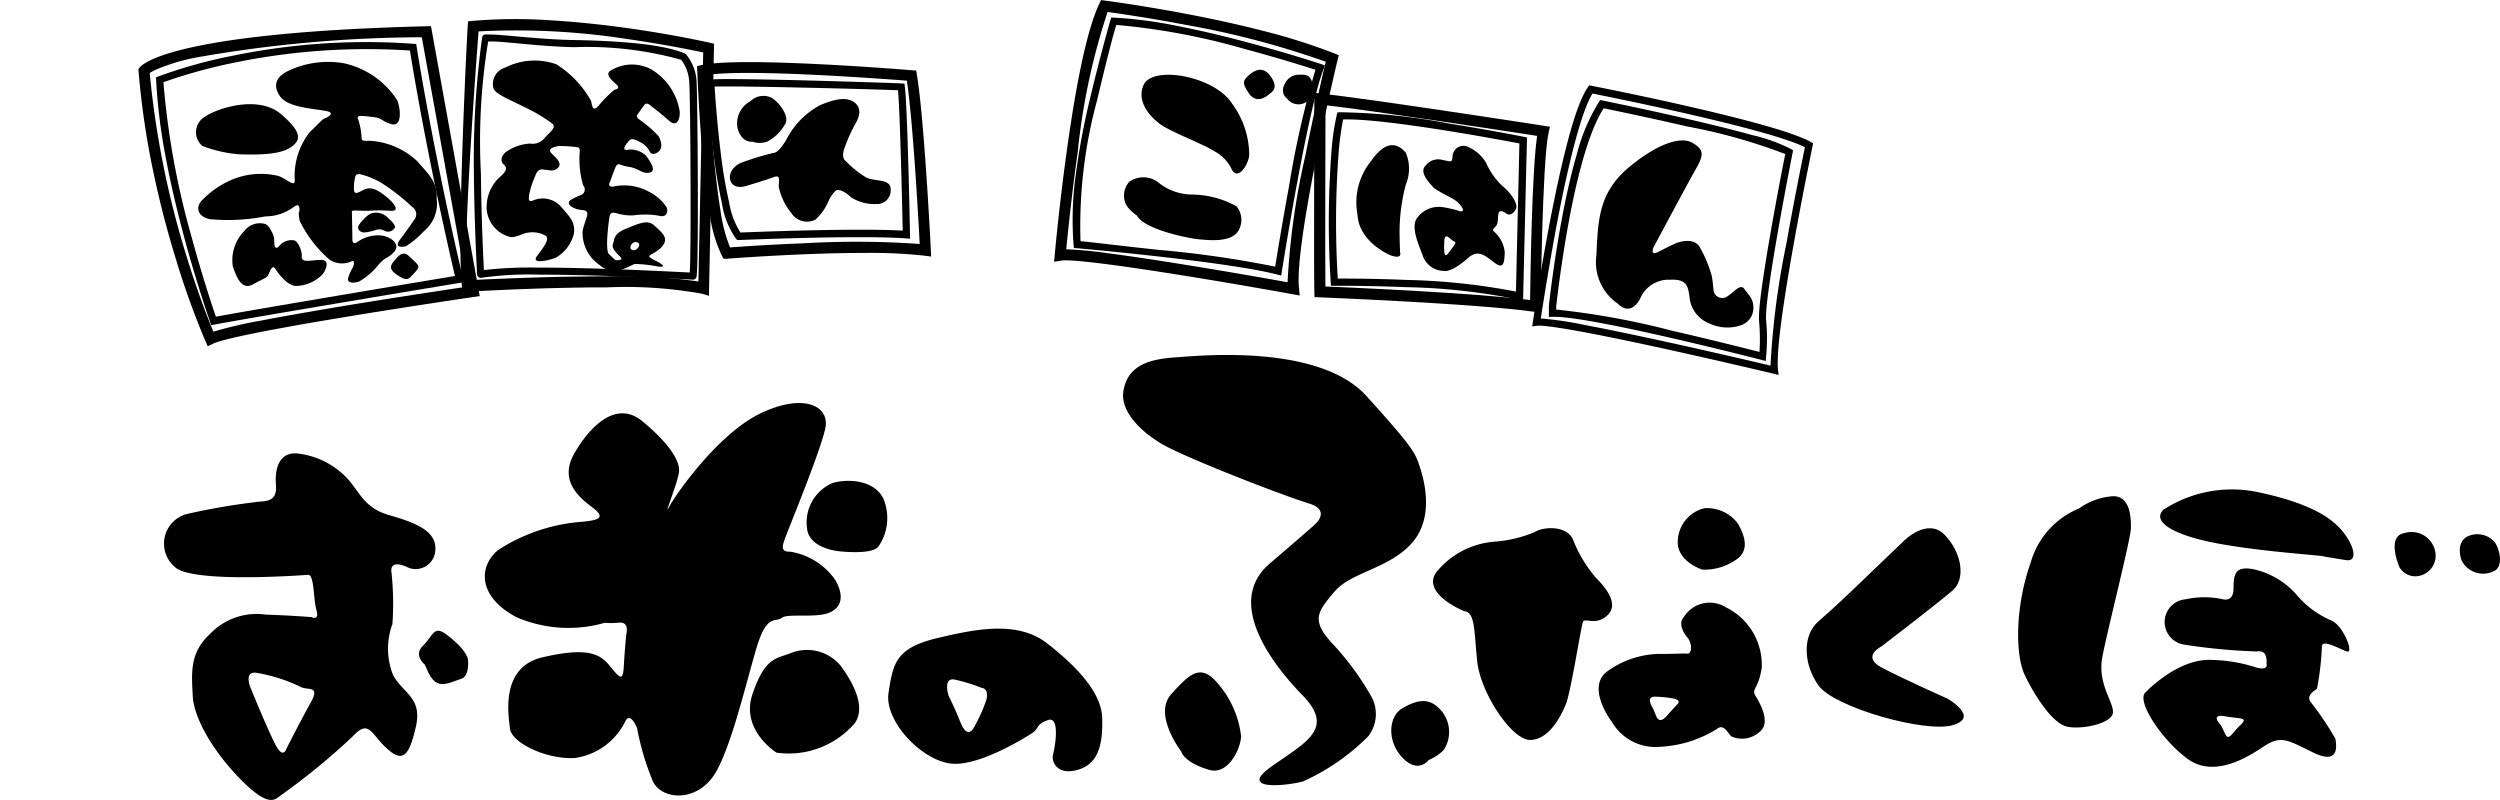 <svg id="logo" xmlns="http://www.w3.org/2000/svg" width="149.835" height="47.948" viewBox="0 0 149.835 47.948">
  <path id="パス_154" data-name="パス 154" d="M89.156,114.669a7.9,7.9,0,0,1-2.186-.5,1.072,1.072,0,0,1,.114-1.725c.7-.515,3.216-1.357,4.593-.187s1.1,1.591.7,1.912S91.282,114.749,89.156,114.669Z" transform="translate(-74.841 -105.422)"/>
  <path id="パス_155" data-name="パス 155" d="M96.043,77.224s.929-.348.087-.488-2.253-.227-2.688-.862-.274-1.123.408-1.491a5.585,5.585,0,0,1,3.417-.495,5.1,5.1,0,0,1,3.2,2.226c.234.642.254,1.611-.374,1.417s-.481-.354-1.09-.421-1.023-.154-.883.14a4.033,4.033,0,0,1,.207,1.13c0,.134.04.174.495.154a4.547,4.547,0,0,1,2.815,1.2c.749.856,1.244,1.27,1.19,2.293a2.124,2.124,0,0,1-.762,1.919,5.3,5.3,0,0,1-1.083.909s-.816.207-.341-.415.822-1.15.822-1.15a.521.521,0,0,0-.114-.8,12.229,12.229,0,0,0-1.859-1.444,4.749,4.749,0,0,0-1.143-.481c-.067-.013-.334-.114-.4.12a2.693,2.693,0,0,0-.08.715c.013.087-.033.354.287.221s.6-.448,1.27-.013,1.364,1.177.635,1.123a9.569,9.569,0,0,0-1.317,0c-.6.007-1.01-.06-1,.047s.033,1.692.033,1.692-.007.354.321.114a2.113,2.113,0,0,1,1.5-.361c.535.107,1.063.528.682.963s-.448.227-.929.769a4.091,4.091,0,0,1-1.19,1.023c-.247.087-.709.114-.642-.2a2.389,2.389,0,0,1,.287-.655c.06-.14.134-.448-.074-.368a1.343,1.343,0,0,1-1.337-.107,7.267,7.267,0,0,1-1.772-2.307c-.114-.521-.027-.568-.027-.568s.1-.6-.321-.281a2.846,2.846,0,0,1-1.712.575,11.812,11.812,0,0,1-3.323.167c-.782-.174-.809-.7-.562-1.036a5.33,5.33,0,0,1,2.113-1.424,4.525,4.525,0,0,1,2.567-.127c.588.227,1.036.782.956.114a4.247,4.247,0,0,1,.909-2.748C95.822,77.438,95.809,77.418,96.043,77.224Z" transform="translate(-76.654 -70.097)"/>
  <path id="パス_156" data-name="パス 156" d="M233.567,210.121a.643.643,0,0,0-.495-.06,2.831,2.831,0,0,1-.722.16c-.274-.013-.495-.227-.267-.522s.555-.635.836-.655a1,1,0,0,1,.756.207c.187.174.628.555.495.709A.464.464,0,0,1,233.567,210.121Z" transform="translate(-210.521 -196.288)"/>
  <path id="パス_157" data-name="パス 157" d="M121.124,219.206c-.007-.087-.241-.7-.508-.822a1.161,1.161,0,0,0-1.27.408,2.485,2.485,0,0,0-.7,2.1c.247.762.568,1.464,1.217,1.1s.829-.374.923-.582.227-.608.394-.368.662.983,1.23,1.05a2.283,2.283,0,0,0,1.618-.7c.227-.3.455-.856-.087-.862s-1.183.214-1.157-.194-.261-.943-.448-.976a.946.946,0,0,0-.862.287c-.221.3-.328.107-.334-.08S121.124,219.266,121.124,219.206Z" transform="translate(-104.697 -204.952)"/>
  <path id="パス_158" data-name="パス 158" d="M262.6,247.03c-.013.013-.167.314-.628.027s-.735-.5-.435-.883.575-.722.949-.374.588.521.568.669S262.7,246.936,262.6,247.03Z" transform="translate(-237.978 -230.455)"/>
  <path id="パス_159" data-name="パス 159" d="M358.766,75.292a3.577,3.577,0,0,0-1.7-2.527,2.443,2.443,0,0,0-2.42.06c-.374.207-.007.548.314.829s-.107.334-.107.334a6.943,6.943,0,0,0-.923.923c-.4.495-.421-.053-.475-.254a6.07,6.07,0,0,0-2.086-2.2,3.9,3.9,0,0,0-3.062.2,1.023,1.023,0,0,0-.722,1.15c0,.415,1.043.782,2.026,1.29a9.217,9.217,0,0,1,1.551.943c.207.234-.214.521-.475.816a.93.93,0,0,1-.9.354,2.817,2.817,0,0,0-1.371.461c-.294.187-.468.562-.181.809s-.007.535-.328.809a2.468,2.468,0,0,0-.709,1.872,1.868,1.868,0,0,0,1.457,1.658c.4,0,.7-.241,1.05-.274a1.594,1.594,0,0,1,1.043.2c.214.187-.08.615-.522,1.19s.849.241,1.143.1a2.3,2.3,0,0,0,1.056-1.424c.1-.662-.227-.99-.709-1.544a1.469,1.469,0,0,0-1.631-.488c-.455.207-.348-.06-.348-.261a5.167,5.167,0,0,1,.361-1.143c.2-.575.468-.381.615-.394s.488.167.769-.127-.221-.662-.435-.9.187-.341.448-.394a7.536,7.536,0,0,1,1.117.067c.221,0,.16.3.16.3a5.636,5.636,0,0,0,.207,1.992.357.357,0,0,1-.107.568,3.263,3.263,0,0,0-.628.3c-.354.214.1.568.689.608s.134.555.013,1.264a2.338,2.338,0,0,0,1.03,2.039,1.323,1.323,0,0,0,1.417.227c.234-.067.542-.261.689-.3a8.215,8.215,0,0,1,1.377.154c.709.094-.027-.294-.027-.294a2.05,2.05,0,0,1-.441-.247c-.214-.16.334-.194.742-.689s-.06-.822-.468-1.21-.869-.167-1.685.16-.7.649-.809.909.167.522.408.762-.033.207-.16.234-.254-.154-.495-.374-.013-1.966.04-2.267.374-.194.455-.167a2.837,2.837,0,0,0,1.01.114,4.864,4.864,0,0,1,1.5.027c.495.134.555-.3.448-.515a2.747,2.747,0,0,0-1.05-.923,3.08,3.08,0,0,0-2.053-.328c-.508.107-.287-.261-.287-.261s.3-.836.348-.923.134-.167.221-.134a2.708,2.708,0,0,0,.655.167,2.623,2.623,0,0,1,.689.281c.234.094.555.107.642-.08s-.194-.628-.408-.9a1.4,1.4,0,0,0-.929-.354c-.154.007-.308.067-.354-.033s.147-.348.308-.521.481.027.742.167a1.26,1.26,0,0,1,.481.535c.087.154.328.167.555-.06s.1-.669-.047-.9a7.45,7.45,0,0,0-1.163-1c-.2-.134-.107-.261-.107-.261s.314-.455.448-.622.4.1.4.1.528.394,1.05.862C358.666,76.315,358.793,75.613,358.766,75.292Zm-2.821,7.9a.259.259,0,0,1,.361-.007c.074.094.02.247-.107.341a.259.259,0,0,1-.361.007A.262.262,0,0,1,355.945,83.195Z" transform="translate(-318.029 -68.606)"/>
  <path id="パス_160" data-name="パス 160" d="M572.266,106.83s-.642.107-.889-.8a1.5,1.5,0,0,1,.769-1.625,1.113,1.113,0,0,1,1.29-.194c.455.287,1.1,1.137.769,1.6a2.658,2.658,0,0,1-1.05,1.016A1.348,1.348,0,0,1,572.266,106.83Z" transform="translate(-527.17 -98.339)"/>
  <path id="パス_161" data-name="パス 161" d="M566.19,112.311c-.02.007-.608.214-.883-.154s-.047-1,.6-1.244a16.673,16.673,0,0,1,1.778-.548c.247-.053.368,0,.876-.789a4.815,4.815,0,0,1,2.039-2.1c1.023-.441,1.618-.448,1.986-.214s.521.642.154,1.284a9.034,9.034,0,0,0-.662,1.458c-.107.287-.194.642.094.856a6.051,6.051,0,0,0,1.2.956c.542.254,1.484.053,1.457.722a.808.808,0,0,1-.836.862,2.628,2.628,0,0,1-1.538-.4c-.221-.227-.762-.615-.976-.348a2.081,2.081,0,0,0-.381.588,3.149,3.149,0,0,1-.782,1.1,1.119,1.119,0,0,1-1.437-.394,3.7,3.7,0,0,1-.756-1.564c-.007-.341.134-.762-.287-.6S566.19,112.311,566.19,112.311Z" transform="translate(-521.448 -101.172)"/>
  <path id="パス_162" data-name="パス 162" d="M935.128,88.2s-1.4-1.023-.862-2.233,4.259-.542,5.309,1.117a5.212,5.212,0,0,1,1.023,3.029c.02.461-.608,1.611-1.023.956a2.36,2.36,0,0,0-1.076-1.143C937.762,89.453,935.6,88.664,935.128,88.2Z" transform="translate(-865.728 -80.868)"/>
  <path id="パス_163" data-name="パス 163" d="M919.285,179.575s-.588-.408-.7-.769a1.247,1.247,0,0,1,.234-1.257,1.468,1.468,0,0,1,1.7,0,3.241,3.241,0,0,0,2.053.762,5.629,5.629,0,0,1,2.674.7,1.267,1.267,0,0,1,0,1.631c-.535.515-1.6.415-2.28.348S919.726,180.391,919.285,179.575Z" transform="translate(-851.142 -166.651)"/>
  <path id="パス_164" data-name="パス 164" d="M1027.517,82.28s-.7.7-1.21,0-.334-.842,0-1.143.809-.5,1.21,0S1027.938,82.02,1027.517,82.28Z" transform="translate(-951.431 -76.651)"/>
  <path id="パス_165" data-name="パス 165" d="M1061.2,86.715a.654.654,0,0,1-.174-.883.922.922,0,0,1,.943-.575c.381-.02.628.047.735.575a.886.886,0,0,1-.455,1.1A.835.835,0,0,1,1061.2,86.715Z" transform="translate(-984.033 -80.778)"/>
  <path id="パス_166" data-name="パス 166" d="M1129.416,155.042s-1.879-.776-1.966-2.427a3.939,3.939,0,0,1,.842-3.256c1.036-1.484,1.772-.789,2.052-.461a2.451,2.451,0,0,1,0,1.912,11.167,11.167,0,0,0-.374,2.795c0,.562.033,1.277.033,1.277S1130.165,155.31,1129.416,155.042Z" transform="translate(-1046.089 -139.745)"/>
  <path id="パス_167" data-name="パス 167" d="M1184.048,151.215a4.449,4.449,0,0,1-.969-1.391,2.3,2.3,0,0,0-1-.9.653.653,0,0,0-1,.542c-.04.394-.08.294-.588.207a.946.946,0,0,0-1.05.368c-.388.381.341,1.1.408,1.183.1.12.16.181.675.468s.8.361,1.09.776-.2.261-.227.227a7.308,7.308,0,0,0-.876-.194,1.605,1.605,0,0,0-1.6.709c-.321.582.154,1.558.421,2.3a1.355,1.355,0,0,0,1.25.809c.261.053.8-.214,1.431-.776s1.056-.094,1.6.3.568-.033.595-.642a1.908,1.908,0,0,0-.662-1.257c-.127-.14.08-.194.181-.381s.053-.568.12-.735.281-.074.455.053.421.04.575-.267S1184.57,151.629,1184.048,151.215Zm-2.888,3.59c-.174.247-.348.468-.348.468s-.207.294-.227-.127a4.081,4.081,0,0,1,0-.588s-.013-.488.281-.234.321.234.321.234S1181.334,154.558,1181.16,154.8Z" transform="translate(-1094.022 -140.083)"/>
  <path id="パス_168" data-name="パス 168" d="M1343.208,154a3.007,3.007,0,0,1-1.264-2.908c.087-2.2.181-3.8,1.986-5.289s3.149-1.812,3.784-1.424.7.662.221,1.5-2.561,4.734-2.561,4.734-.254.562.261.3,1-.495,1-.495,1.15-.522,1.538.274a7.454,7.454,0,0,1,.682,1.658c.074.394.08.669.114.916a.527.527,0,0,0,.809.314c.408-.247.789-.8,1.03-.448s.542.548.542,1.123a1.093,1.093,0,0,1-.809,1.07,2.506,2.506,0,0,1-1.825-.127,1.876,1.876,0,0,1-1.2-1.658c-.094-.455-.074-1.023-1.15-.963a1.853,1.853,0,0,0-1.738.99C1344.478,153.95,1343.956,154.752,1343.208,154Z" transform="translate(-1246.262 -135.811)"/>
  <path id="パス_169" data-name="パス 169" d="M-89.1,627.6" transform="translate(89.1 -586.863)"/>
  <g id="グループ_6" data-name="グループ 6" transform="translate(9.848 21.277)">
    <path id="パス_170" data-name="パス 170" d="M71.68,428.4c-1.544-.448-1.752-1.4-2.561-2.253a4.842,4.842,0,0,0-2.942-1.444c-1-.094-1.377.769-1.284,1.892s-.742.929-1.27,1.03a39.134,39.134,0,0,0-4.105.715,1.835,1.835,0,0,0-.689,3.162c1.016,1.016,7.983.475,7.983.475.388-.033.314,1.437.508,2.113s-.294.421-.294.421-1.324-.107-2.728-.147a3.849,3.849,0,0,0-3.363,1.163c-1.217,1.123-1.1,2.32-1.03,3.7s1.27,3.416,2.969,5.108,2,1.056,2.38.809a40.606,40.606,0,0,0,4.239-3.483c.983-1.056,1.083-.16,2.039.715s1.337.488,1.745-1.284-.782-2.012-1.364-3.109a4.266,4.266,0,0,1-.04-3.055,17.347,17.347,0,0,0-.067-3.189c-.013-.582.6-.4,1.05-.18a1.184,1.184,0,0,0,1.591-1.11C74.5,429.33,73.225,428.841,71.68,428.4Zm-4.714,11.252c-.622,1.123-1.444,2.741-1.444,2.741s-.187.675-.662-.241-1.471-3.363-1.471-3.363-.488-1.11.394-.929a9.8,9.8,0,0,1,2.541.809C66.759,438.951,67.589,438.536,66.967,439.653Z" transform="translate(-58.202 -418.802)"/>
    <path id="パス_171" data-name="パス 171" d="M286.819,585.762s-.715-.568-.12-1.137.635-1.244,1.377-.7,1.284,1.15,1.324,1.538,0,1.03-.421,1.15-.983.448-1.417.241S286.953,586.03,286.819,585.762Z" transform="translate(-271.201 -567.198)"/>
    <path id="パス_172" data-name="パス 172" d="M352.739,392.66a7.86,7.86,0,0,1-5.3-.341c-2.333-1.244-2.266-3.055-1.083-4.025a10.681,10.681,0,0,1,4.807-1.671c1.163-.094,1.732-.214.809-.9s-1.939-1.678-1.05-3.223,2.48-3.249,4.085-1.912,2.24,2.367,2.186,3-.983,2.862-.6,2.133,2.922-4.386,5.489-5.616,4.125-.448,3.885.849-2.307,6.3-2.407,6.606-.394.876.294.836a4.081,4.081,0,0,1,2.694,1.685c.488.836.488,1.6-.321,1.959s-2.514.04-2.875.321-.836-.2-1.391,1.417-1.645,6.619-2.755,8.13-3.042,1.337-3.577.267a16.339,16.339,0,0,1-.956-3.216s-.381-.969-.689-.421a3.976,3.976,0,0,1-3.042,2.226c-1.758.094-3.784-.943-3.878-1.745s-.615-3.7,1.952-4.292,3.383-.261,3.992.475.822,1.056.876.04.147-1.892.147-1.892.214-.756-.421-.7A4.728,4.728,0,0,1,352.739,392.66Z" transform="translate(-326.343 -376.61)"/>
    <path id="パス_173" data-name="パス 173" d="M636.092,453.554s-1.772-.16-1.892-1.351a2.565,2.565,0,0,1,1.538-2.741c1.016-.281,2.5-.134,3.029.929a3.01,3.01,0,0,1-.294,2.888C638.065,453.794,636.092,453.554,636.092,453.554Z" transform="translate(-595.676 -441.795)"/>
    <path id="パス_174" data-name="パス 174" d="M584.787,607.294s-2.18-1.351-1.438-3.517,1.377-2.106,2.253-2.434a2.611,2.611,0,0,1,3.055.776c.8,1.1,1.484,2.494.809,3.423A5.227,5.227,0,0,1,584.787,607.294Z" transform="translate(-548.095 -583.461)"/>
    <path id="パス_175" data-name="パス 175" d="M720,587.172c-.04-1.524-1.524-3.082-3.283-4.46s-4.225-.9-6.673-.308-2.581,1.551-2.848,3.256,2.026,4.119,3.824,4.252,4.767-1.825,4.767-1.825c.455-.288.221-.535.963-.789s.428,1.6.307,2.053.254,1.291,1.5.923S720.045,588.7,720,587.172Zm-6.993-.936a9.7,9.7,0,0,1-.749,1.6s-.354.582-.742-.381-.715-1.6-.715-1.6-.381-1.137.368-.983a10.42,10.42,0,0,1,1.585.488S713.312,585.374,713.011,586.236Z" transform="translate(-663.79 -565.418)"/>
    <path id="パス_176" data-name="パス 176" d="M919.71,341.7s-2.32-1.377-2.039-3.029,1.8-1.905,3.176-2,8.551-.822,11.4,2.333,2.915,3.4,3.2,4.279.849,3.082-.542,4.58-3.6,1.685-4.587,2.855-1.417,1.671-.2,3.029a16.7,16.7,0,0,1,2.447,3.323,2.174,2.174,0,0,1-.227,2.32,13.117,13.117,0,0,1-3.9,2.7c-1.03.281-3.985.568-1.865-.916s3.757-2.267,1.825-4.252-4.62-5.616-1.959-7.889,2.728-2.367,2.728-2.367.969-.836-.408-1.244S920.68,342.436,919.71,341.7Z" transform="translate(-860.186 -336.534)"/>
    <path id="パス_177" data-name="パス 177" d="M956.235,625.811s-1.692-2.2-.6-3.417,1.7-1.758,2.594-.876a5.848,5.848,0,0,1,1.6,3.39c-.04.822-.809,2.327-1.892,2.019S956.335,626.145,956.235,625.811Z" transform="translate(-895.293 -602.058)"/>
    <path id="パス_178" data-name="パス 178" d="M1160.324,650.3s-.622.863-1.578-.147-.809-2.494,0-2.955,1.525-.675,2.193,0a1.961,1.961,0,0,1,.287,2.5A2.687,2.687,0,0,1,1160.324,650.3Z" transform="translate(-1084.546 -626.027)"/>
    <path id="パス_179" data-name="パス 179" d="M1197.383,496.734s-2.554-1.03-1.672-2.32a4.988,4.988,0,0,1,3.457-1.839,7.638,7.638,0,0,0,2.46-.582c.528-.328,1.865-.394,2.266.408a7.987,7.987,0,0,0,1.391,2.333c.729.729,1.364,1.645.675,2.267s-1.324.12-1.444.368-.715,4.159-1.03,4.941-1.043,2.146-2.146,2.146-2.975-2.828-3.169-4.72S1198.052,496.808,1197.383,496.734Z" transform="translate(-1119.485 -481.385)"/>
    <path id="パス_180" data-name="パス 180" d="M1416.324,477.563s-1.6-.515-1.457-1.8a2.083,2.083,0,0,1,1.591-1.879,2.3,2.3,0,0,1,2.012.929c.475.836.649,1.658-.12,2.16A3.3,3.3,0,0,1,1416.324,477.563Z" transform="translate(-1324.153 -464.701)"/>
    <path id="パス_181" data-name="パス 181" d="M1353.375,563.959c-.281-.461.174-.381.368-1.718a3.846,3.846,0,0,0-2.146-3.6,1.824,1.824,0,0,0-2.527.582c-.461.5.254,1.27.254,1.27.3.468.181.949-.047.923s-.956.027-1.718.013a5.513,5.513,0,0,0-3.109,1.07c-.976.762-.268,2.226.314,3.015a3.023,3.023,0,0,0,2.882,1.484,7.129,7.129,0,0,0,3.4-1.063c.395-.341.635.187.863.435a1.569,1.569,0,0,0,1.732-.294C1354.277,565.537,1353.656,564.414,1353.375,563.959Zm-4.673.468c-.254.267-.675.742-.675.742s-.4.5-.608,0l-.207-.5s-.488-.7.161-.675a6.667,6.667,0,0,1,.969.094S1348.956,564.153,1348.7,564.427Z" transform="translate(-1258 -543.516)"/>
    <path id="パス_182" data-name="パス 182" d="M1533.171,495.536l3.069-2.942s1.431-1.458,2.474-.354,1.23,2.634.475,3.3-4.273,3.363-4.273,3.363-1.243.608,0,1.27,3.945,1.865,3.945,1.865,1.972,1.11.321,1.591-7.12-1.07-8.05-2.38-.956-3.022,0-3.844S1533.171,495.536,1533.171,495.536Z" transform="translate(-1431.993 -481.444)"/>
    <path id="パス_183" data-name="パス 183" d="M1723.652,463.827a5,5,0,0,0-2.908,3.256c-.943,2.674-.916,5.536-.361,6.713s1.651,2.928,2.554,3.116,2.7-.2,2.741-.849-.943-1.718-.635-3.336,1.7-7.067,1.711-7.709-.033-2.073-1.237-1.905A3.96,3.96,0,0,0,1723.652,463.827Z" transform="translate(-1608.888 -454.636)"/>
    <path id="パス_184" data-name="パス 184" d="M1857.068,461.309c-.094-.08-3.47-.254-6.3-.769s-4.065-1.364-3.309-2.053a7.553,7.553,0,0,1,5.743-1.016c2.487.535,3.985,1.25,4.807,2.139s1.164,2.039.368,1.912S1857.068,461.309,1857.068,461.309Z" transform="translate(-1727.622 -449.23)"/>
    <path id="パス_185" data-name="パス 185" d="M2057.808,497.742s-.809-1.852.294-2.039a1.442,1.442,0,0,1,1.832,1.023,1.232,1.232,0,0,1-.8,1.5A1.1,1.1,0,0,1,2057.808,497.742Z" transform="translate(-1923.849 -485.028)"/>
    <path id="パス_186" data-name="パス 186" d="M2116.022,498.526s-.368-.943.267-1.384a1.365,1.365,0,0,1,1.718.294c.268.341.555,1.4,0,1.712A1.445,1.445,0,0,1,2116.022,498.526Z" transform="translate(-1978.339 -486.219)"/>
    <path id="パス_187" data-name="パス 187" d="M1843.6,530.98a5.533,5.533,0,0,1-2.012-1.471,4.791,4.791,0,0,0-2.634-1.591c-1.163-.227-1.19.368-1.2,1.177s-.635.622-.635.622a5.188,5.188,0,0,0-2.227,0,1.368,1.368,0,0,0-.12,2.714,35.357,35.357,0,0,0,4.373.414c.662-.107.582.535.595.809s-.394.214-.595.16a9.2,9.2,0,0,0-2.688-.461c-1.785-.094-3.45,1.411-3.992,1.952s1.016,2.862,2.527,3.971,3.4.053,4.513-.7,1.471-.421,3.056.341,1.35-.5,1.3-.836a17.583,17.583,0,0,0-1.5-2.226c-.267-.421.308-.675.395-.782a16.4,16.4,0,0,0,.294-2.527c0-.488,1.15.2,1.531.308C1844.956,532.939,1844.347,531.288,1843.6,530.98Zm-5.469,6.312c-.548.535-.662.936-.889.468l-.227-.468h.007s-.742-.736.221-.562S1838.684,536.763,1838.136,537.292Z" transform="translate(-1713.738 -515.077)"/>
  </g>
  <path id="パス_188" data-name="パス 188" d="M39.059,60.889l-.14-.314a48,48,0,0,1-1.732-4.794c-.528-1.7-.983-3.437-1.344-5.141a48.634,48.634,0,0,1-.929-6.231l-.013-.12.074-.1c.16-.214,1.979-2.1,17.183-2.48l.281-.007,2.922,16.18-.334.047c-.033.007-3.61.528-7.314,1.137-6.485,1.063-8.01,1.5-8.337,1.671ZM35.582,44.515A54.355,54.355,0,0,0,37.815,55.58c.682,2.213,1.324,3.811,1.585,4.433a25.363,25.363,0,0,1,2.848-.662c1.371-.267,3.176-.582,5.355-.943,3.049-.5,6.011-.943,6.993-1.09l-2.708-14.95A78.561,78.561,0,0,0,38.31,43.592a11.911,11.911,0,0,0-2.287.689A2.563,2.563,0,0,0,35.582,44.515Zm-.094.074Z" transform="translate(-26.609 -40.135)"/>
  <path id="パス_189" data-name="パス 189" d="M54.01,72.941l-.06-.174c-.007-.02-.749-2.119-1.518-4.941-.448-1.658-.822-3.236-1.1-4.694a34.545,34.545,0,0,1-.622-4.881L50.7,58.1l.147-.06a29.159,29.159,0,0,1,4.373-1.224,40.191,40.191,0,0,1,4.841-.7,39.1,39.1,0,0,1,6.064-.033l.174.013.027.174c.007.06.943,6.044,2.775,13.873l.053.227-.227.04C68.8,70.428,56.1,72.54,54.2,72.915ZM51.148,58.386a48.092,48.092,0,0,0,1.7,9.32c.635,2.34,1.25,4.172,1.444,4.734,2.246-.421,12.643-2.16,14.328-2.44-1.631-7-2.534-12.483-2.7-13.512a39.4,39.4,0,0,0-10.6.742A31.6,31.6,0,0,0,51.148,58.386Z" transform="translate(-41.353 -53.459)"/>
  <path id="パス_190" data-name="パス 190" d="M537.4,85.715l-.107-.174a8.322,8.322,0,0,1-.749-2.628c-.167-1-.314-2.246-.441-3.7-.214-2.48-.287-4.76-.294-4.78l-.007-.274.267-.06c2.327-.528,12.2.274,12.61.308l.254.02.04.254c.435,2.567.822,10.183.836,10.5l.02.394-.388-.053a30.156,30.156,0,0,0-3.57-.167c-3.758,0-8.21.341-8.27.348Zm-.916-11.032c.027.682.107,2.514.281,4.466.127,1.444.274,2.674.435,3.651a9.194,9.194,0,0,0,.575,2.226c.6-.047,2.36-.167,4.393-.247a54.431,54.431,0,0,1,6.973.04c-.08-1.558-.408-7.395-.769-9.788C546.832,74.917,538.9,74.322,536.482,74.683Z" transform="translate(-494.02 -70.197)"/>
  <path id="パス_191" data-name="パス 191" d="M546.512,98.852l-.067-.074a4.829,4.829,0,0,1-.842-2.086,30.211,30.211,0,0,1-.521-3.116c-.261-2.113-.368-4.1-.368-4.119l-.013-.207.207-.02c1.137-.12,11.032.207,11.446.234l.181.013.02.181c.16,1.217.308,8.571.308,8.872l.007.241-.241-.02c-2.915-.207-9.949.1-10.022.1Zm-1.357-9.2c.033.568.147,2.18.354,3.871a28.961,28.961,0,0,0,.515,3.069A4.858,4.858,0,0,0,546.7,98.4c.869-.033,6.873-.274,9.728-.114-.027-1.21-.154-6.973-.281-8.411C554.823,89.812,546.819,89.605,545.155,89.652Z" transform="translate(-502.325 -84.464)"/>
  <path id="パス_192" data-name="パス 192" d="M870.522,36.011l-.441-.08c-.033-.007-3.156-.575-6.425-1.1-5.7-.916-7.107-.969-7.435-.909l-.421.067.04-.421c0-.027.267-2.942.722-6.225.615-4.433,1.27-7.4,1.952-8.825l.1-.214.234.033c.02,0,2.186.281,4.948.809,1.625.308,3.129.642,4.48.99A36.393,36.393,0,0,1,872.6,21.5l.261.107-.067.274c-.007.027-.669,2.8-1.277,5.87-.8,4.038-1.163,6.746-1.036,7.823Zm-13.994-2.768a23.322,23.322,0,0,1,2.494.234c1.224.16,2.822.394,4.747.709,2.574.415,5.061.856,6.024,1.03a43.71,43.71,0,0,1,1.07-7.6c.5-2.514,1.036-4.834,1.217-5.616a52.162,52.162,0,0,0-8.4-2.213c-2.206-.421-4.032-.682-4.673-.769a39.2,39.2,0,0,0-1.792,8.411C856.85,30.007,856.616,32.354,856.529,33.243Z" transform="translate(-792.625 -18.3)"/>
  <path id="パス_193" data-name="パス 193" d="M884.863,49.465l-.234-.06c-3-.782-11.914-1.571-12.008-1.578l-.181-.013-.02-.181a19.63,19.63,0,0,1,.147-4.332,42.353,42.353,0,0,1,.829-4.406c.642-2.694,1.224-4.72,1.23-4.74L874.68,34l.16.007a25.923,25.923,0,0,1,3.878.515c1.217.241,2.581.555,4.052.949,2.5.662,4.48,1.317,4.5,1.324l.214.074-.08.214c-1,2.581-2.487,12.061-2.507,12.155Zm-12.028-2.059c.6.047,2.427.281,4.633.515a63.663,63.663,0,0,1,7.034,1.01c.107-.669.435-2.681.842-4.887a56,56,0,0,1,1.571-6.913c-.575-.187-2.246-.709-4.259-1.25a40.424,40.424,0,0,0-7.675-1.437c-.174.528-.628,2.293-1.163,4.553A28.615,28.615,0,0,0,872.835,47.405Z" transform="translate(-808.075 -32.95)"/>
  <path id="パス_194" data-name="パス 194" d="M1102.472,114.678l-.375-.053c-3.57-.5-12.79-.862-12.884-.869l-.307-.013-.013-.308c-.033-.976,0-11.132,0-11.567V101.5l.361.04c2.862.308,13.305,1.919,13.412,1.939l.348.053-.08.348c-.381,1.678-.475,10.33-.475,10.417Zm-12.917-1.571c1.591.067,8.852.381,12.269.809.02-1.6.114-7.789.421-9.835-1.738-.267-9.755-1.5-12.683-1.839C1089.555,103.98,1089.535,111.355,1089.555,113.107Z" transform="translate(-1010.119 -95.937)"/>
  <path id="パス_195" data-name="パス 195" d="M1113.771,130.04l-.267-.067a37.107,37.107,0,0,0-6.813-.749c-2.307-.094-4.205-.08-4.226-.08h-.207l-.013-.207a55.839,55.839,0,0,1,.033-7.7,14.989,14.989,0,0,1,.328-2.333l.04-.154.161-.007a37.267,37.267,0,0,1,6.519.675c2.387.381,4.479.789,4.5.8l.181.033Zm-10.965-1.33c.655,0,2.166.007,3.9.08a38.975,38.975,0,0,1,6.639.7l.207-8.879c-1.2-.227-8.05-1.511-10.564-1.437a17.494,17.494,0,0,0-.281,2.126,55.974,55.974,0,0,0-.04,7.415Z" transform="translate(-1022.488 -112.015)"/>
  <path id="パス_196" data-name="パス 196" d="M1299.169,112.157l-.3-.074c-.034-.007-3.256-.776-6.612-1.511-5.87-1.284-7.261-1.4-7.568-1.364l-.287.04.04-.288c.007-.027.441-2.989,1.056-6.178.836-4.3,1.585-6.953,2.24-7.869l.08-.114.14.027c.027.007,2.781.542,5.757,1.224,4.011.916,6.492,1.638,7.381,2.146l.141.08-.033.154c-.02.114-2.32,11.172-2.073,13.419Zm-14.254-3.383a20.337,20.337,0,0,1,2.594.381c1.244.234,2.868.568,4.841,1,2.781.608,5.469,1.237,6.332,1.444a48.38,48.38,0,0,1,.963-7.368c.468-2.634.969-5.088,1.1-5.723-2.193-1.1-11.46-2.962-12.73-3.216-.6.963-1.317,3.577-2.093,7.582C1285.423,105.511,1285.035,107.991,1284.915,108.774Z" transform="translate(-1192.569 -89.685)"/>
  <path id="パス_197" data-name="パス 197" d="M1312.3,123.638l-.234-.06c-.1-.027-10.062-2.587-12.422-2.587h-.114l-.227.007v-.662c0-.02.254-2.367.742-5.021.288-1.564.6-2.928.929-4.052a11.276,11.276,0,0,1,1.33-3.149l.08-.114.14.027c.027.007,2.514.508,5.135,1.117,1.538.354,2.822.675,3.8.949a10.221,10.221,0,0,1,2.36.842l.12.08-.027.14c-.02.087-1.7,8.618-1.591,10.009a11.27,11.27,0,0,1,0,2.226Zm-12.556-3.082a46.832,46.832,0,0,1,6.947,1.27c2.34.535,4.52,1.09,5.235,1.27a12.193,12.193,0,0,0-.027-1.885c-.107-1.364,1.331-8.779,1.571-9.975a33.51,33.51,0,0,0-5.9-1.658c-2.253-.522-4.413-.969-4.981-1.083-.769,1.17-1.5,3.557-2.113,6.907-.468,2.547-.715,4.8-.735,4.974v.181Z" transform="translate(-1206.473 -102.003)"/>
  <path id="パス_198" data-name="パス 198" d="M338.544,52.026l-.415-.127a25.907,25.907,0,0,0-5.71-.381c-.749,0-1.565.007-2.44.027-3.249.067-6.124.247-6.158.247v-.134l-.067-.134c-.348-2.166.287-15.13.334-15.678l.02-.274.274-.027a31.181,31.181,0,0,1,4.774-.027c1.424.087,2.975.247,4.593.475,2.761.388,4.821.856,4.841.862l.261.06Zm-6.1-1.17a32.408,32.408,0,0,1,5.469.308l.288-13.726c-.635-.134-2.36-.488-4.526-.8a43.374,43.374,0,0,0-8.939-.461c-.14,1.852-.923,12.342-.722,14.916.849-.04,3.31-.16,5.957-.214C330.855,50.869,331.684,50.856,332.439,50.856Z" transform="translate(-296.055 -34.295)"/>
  <path id="パス_199" data-name="パス 199" d="M348.793,63.862h-.013c-.074-.007-5.382-.3-9.2-.3a20.027,20.027,0,0,0-3.457.187.2.2,0,0,1-.174-.04.216.216,0,0,1-.087-.16l-.02-.361h0c0-.027-.147-2.708-.174-5.69a53.823,53.823,0,0,1,.5-8.19.2.2,0,0,1,.167-.14h.08c.809-.033,3.009.294,5.3.334,3.3.06,5.529.334,6.6.809a.24.24,0,0,1,.067.047,2.758,2.758,0,0,1,.635,1.692c.053,1,.14,10.925-.007,11.647A.221.221,0,0,1,348.793,63.862ZM339.6,63.14c1.023,0,2.24.02,3.651.067,2.42.074,4.68.194,5.355.227.04-.628.06-2.634.047-5.442-.007-2.634-.04-5.4-.074-5.917a2.422,2.422,0,0,0-.488-1.391,20.994,20.994,0,0,0-6.392-.756c-2.193-.04-4.306-.374-5.175-.341a36.81,36.81,0,0,0-.435,7.909c.027,2.969.174,5.643.174,5.67l.007.12A25.117,25.117,0,0,1,339.6,63.14Zm-3-13.492Zm-.167-.074a.187.187,0,0,1,.12.04.156.156,0,0,0-.12-.04Z" transform="translate(-307.266 -47.101)"/>
</svg>

